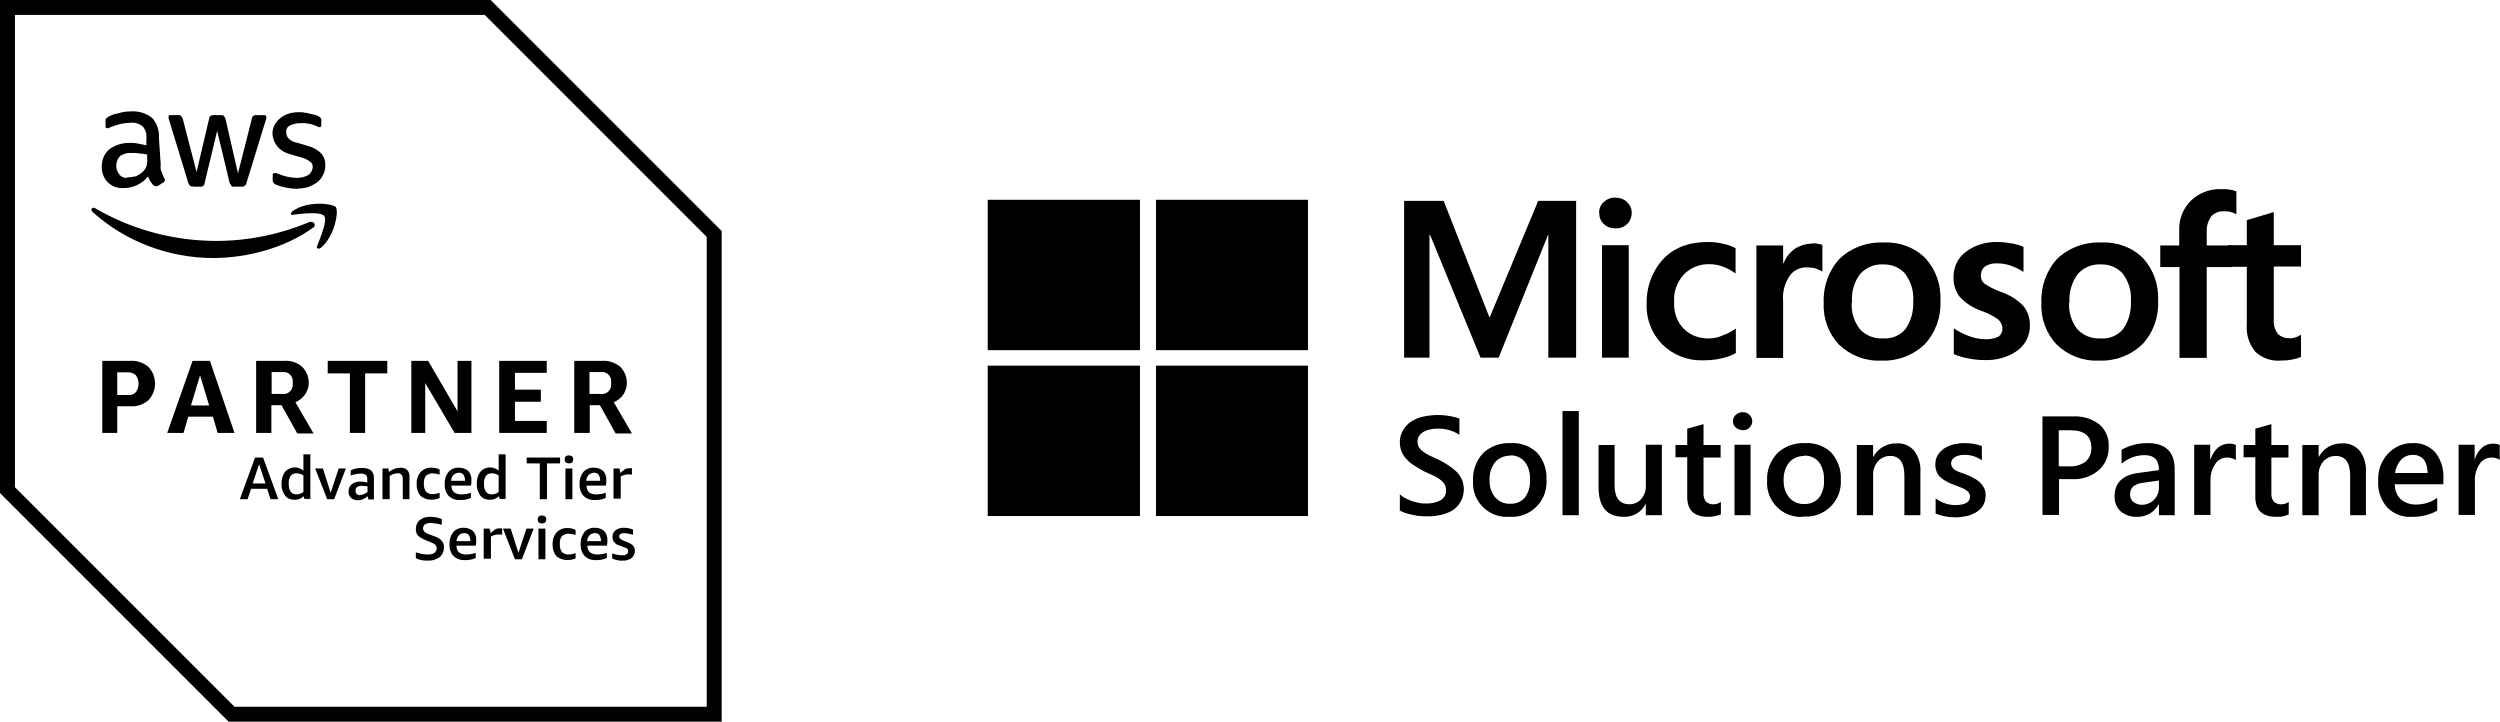 <?xml version="1.0" encoding="UTF-8"?>
<svg id="Layer_1" data-name="Layer 1" xmlns="http://www.w3.org/2000/svg" version="1.1" viewBox="0 0 936 270.2">
  <defs>
    <style>
      .cls-1 {
        fill: none;
      }

      .cls-1, .cls-2 {
        stroke-width: 0px;
      }

      .cls-2 {
        fill: #000;
      }
    </style>
  </defs>
  <g>
    <path class="cls-2" d="M5.6,182.4V5.6h175.9l83.1,83.1v175.9H87.8L5.6,182.4ZM0,0v184.6l85.6,85.6h184.6V86.5L183.7,0H0Z"/>
    <path class="cls-2" d="M43.9,152.2v9.9h-5.6v-27h10.4c2.5-.2,4.9.7,6.8,2.2,3.4,3.5,3.4,9.1,0,12.6-1.9,1.6-4.3,2.4-6.8,2.2h-4.7ZM43.9,147.9h4.1c1.1.1,2.2-.3,2.9-1.1,1.3-1.9,1.3-4.4,0-6.3-.8-.7-1.8-1.1-2.9-1.1h-4.1v8.5ZM81.5,162.1l-1.8-6.1h-9.2l-1.8,6.1h-6.1l9.5-27h6.5l9.2,27h-6.3ZM71.6,151.8h6.7l-3.4-11.3-3.4,11.3ZM95.9,162.1v-27h10.4c2.5-.2,4.9.6,6.8,2.2,1.6,1.6,2.5,3.8,2.5,6.1,0,1.5-.5,3-1.4,4.3-.9,1.3-2.2,2.3-3.6,2.9l6.8,11.7h-6.1l-5.9-10.6h-3.8v10.4h-5.6ZM101.5,147.5h4.1c2,.3,3.8-1.1,4-3.1,0,0,0,0,0,0v-1.1c.3-1.9-1-3.7-2.9-4h-5v8.3h-.2ZM131,162.1v-22.3h-8.3v-4.7h22.3v4.7h-8.3v22.3h-5.6ZM159.2,143.4v18.7h-5.2v-27h6.3l11,18.9v-18.9h5.2v27h-6.3l-11-18.7ZM186.9,162.1v-27h17.8v4.5h-11.9v6.3h9.7v4.5h-9.7v7.2h11.9v4.5h-17.8ZM215,162.1v-27h10.4c2.5-.2,4.9.7,6.8,2.2,1.6,1.6,2.5,3.8,2.5,6.1,0,1.5-.5,3-1.3,4.3-.9,1.3-2.2,2.3-3.6,2.9l6.8,11.7h-6.1l-5.9-10.6h-3.8v10.4h-5.6ZM220.7,147.5h4.1c2,.3,3.8-1.1,4-3.1,0,0,0,0,0,0v-1.1c.3-1.9-1-3.7-2.9-4h-5.2v8.3Z"/>
    <path class="cls-2" d="M60.1,61.9c0,.9,0,1.9.5,2.7.2.7.7,1.6.9,2.2.2.2.3.4.2.7,0,.4-.2.7-.7.9l-2,1.3h-.7c-.4,0-.7-.2-.9-.4-.4-.4-.8-.9-1.1-1.4-.3-.6-.6-1.2-.9-1.8-2.2,2.7-5.5,4.3-9,4.3-2.3.2-4.5-.6-6.1-2.2-1.5-1.6-2.3-3.7-2.2-5.9,0-2.4.9-4.7,2.7-6.3,2.1-1.6,4.8-2.5,7.4-2.5,1.1,0,2.1,0,3.2.2l3.4.7v-2.2c.2-1.8-.2-3.6-1.4-4.9-1.4-1.1-3.2-1.6-4.9-1.3-1.1,0-2.3.2-3.4.4-1.2.3-2.3.7-3.4,1.1-.4.2-.7.2-1.1.5h-.4c-.5,0-.7-.2-.7-.9v-1.6c0-.4,0-.8.2-1.1.3-.3.6-.5.9-.7,1.2-.7,2.5-1.1,3.8-1.3,1.5-.5,3.1-.7,4.7-.7,2.8-.2,5.7.7,7.9,2.5,1.8,2,2.7,4.7,2.5,7.4l.7,10.4ZM47.7,66.4c1.1,0,2.1-.2,3.2-.4,1.1-.5,2.1-1.2,2.9-2,.5-.6.9-1.3,1.1-2,.2-.9.3-1.8.2-2.7v-1.4c-.9-.3-1.8-.4-2.7-.4-1-.2-1.9-.3-2.9-.2-1.6-.2-3.2.2-4.5,1.1-1.8,1.8-2,4.7-.4,6.8.7,1,1.9,1.6,3.1,1.3M72.3,69.8c-.4,0-.8,0-1.1-.2-.3-.3-.5-.7-.7-1.1l-7.2-23.6c-.2-.4-.2-.7-.2-1.1,0-.5.2-.7.4-.7h3.1c.4,0,.8,0,1.1.2.3.3.5.7.7,1.1l5.2,20,4.7-20c0-.5.3-.9.7-1.1.4-.2.7-.2,1.1-.2h2.5c.4,0,.8,0,1.1.2.3.3.5.7.7,1.1l4.7,20.5,5.2-20.5c0-.5.3-.9.7-1.1.3-.2.7-.3,1.1-.2h2.9c.4,0,.7.2.7.5v.7c0,.2-.2.5-.2.7l-7.2,23.4c0,.5-.3.9-.7,1.1-.2.4-.7.4-1.1.4h-2.7c-.4,0-.8,0-1.1-.2-.2-.5-.4-.7-.7-1.1l-4.7-19.6-4.7,19.6c0,.5-.3.9-.7,1.1-.3.2-.6.3-.9.2h-2.7ZM111.5,70.7c-1.6,0-3.2-.2-4.7-.5-1.2-.3-2.4-.6-3.6-1.1-.7-.3-1.2-1-1.1-1.8v-1.6c0-.7.2-.9.7-.9h.5c.2,0,.4.2.7.2,2.2,1,4.6,1.5,7,1.6,1.6,0,3.1-.3,4.5-1.1.9-.7,1.5-1.8,1.6-2.9,0-.8-.3-1.6-.9-2-.9-.7-2-1.3-3.2-1.6l-4.5-1.3c-1.9-.5-3.7-1.6-4.9-3.2-1-1.3-1.5-2.9-1.6-4.5,0-1.2.3-2.4.9-3.4.6-1,1.3-1.8,2.2-2.5.9-.7,2-1.3,3.2-1.6,1.2-.4,2.5-.5,3.8-.5.7,0,1.4,0,2,.2.7,0,1.4.2,2,.4.7.2,1.1.2,1.8.4.4.2.9.2,1.3.5.3.2.6.4.9.7.2.3.3.7.2,1.1v1.4c0,.7-.2.9-.7.9-.4,0-.8-.2-1.1-.4-1.8-.8-3.8-1.2-5.9-1.1-1.4,0-2.8.3-4.1.9-1,.5-1.5,1.6-1.3,2.7,0,.8.3,1.7.9,2.2.9.9,2.1,1.4,3.4,1.6l4.3,1.3c1.8.5,3.4,1.5,4.7,2.9.9,1.2,1.4,2.7,1.3,4.3,0,1.3-.3,2.5-.9,3.6-.5,1.1-1.3,2-2.2,2.7-1,.7-2.2,1.3-3.4,1.8-1.3.3-2.5.5-3.8.5"/>
    <path class="cls-2" d="M117.1,85.3c-10.1,7.4-24.5,11.3-37.2,11.3-16.7,0-32.9-6.1-45.3-17.3-.9-.9,0-2,1.1-1.3,13.7,8,29.4,12.2,45.3,12.2,11.9,0,23.7-2.4,34.7-7,1.6-.7,3.2,1.1,1.3,2.2M118.7,92.1c-.4.9.5,1.3,1.4.7,5.4-4.5,6.8-14,5.6-15.3s-10.6-2.5-16.2,1.6c-.9.7-.7,1.6.2,1.3,3.2-.4,10.4-1.3,11.7.5,1.3,1.8-1.6,8.3-2.7,11.3"/>
    <path class="cls-2" d="M101.3,186.9l-1.3-3.9h-6l-1.3,3.9h-2.9l5.7-15.6h3l5.7,15.6h-2.9ZM94.7,181h4.7l-2.4-7.2-2.4,7.2Z"/>
    <path class="cls-2" d="M114,186.9l-.3-1.1c-1,.9-2.2,1.4-3.6,1.3-1.3,0-2.6-.5-3.4-1.6-.9-1.3-1.4-2.8-1.3-4.4,0-1.1.2-2.2.6-3.2.4-.9.9-1.6,1.7-2.1.8-.5,1.7-.8,2.6-.8,1.2,0,2.4.4,3.3,1.2v-6.1h2.6v16.7h-2.2ZM111,185.1c.9,0,1.8-.3,2.6-.9v-6.2c-.8-.5-1.6-.8-2.6-.8-.9,0-1.7.3-2.2,1-.5.9-.8,1.9-.7,2.9,0,2.7,1,4,2.9,4"/>
    <path class="cls-2" d="M122.5,186.9l-4.5-11.5h2.9l2.9,9.1,3-9.1h2.7l-4.4,11.5h-2.6Z"/>
    <path class="cls-2" d="M137.9,186.9l-.2-1.1c-.5.4-1.1.8-1.8,1.1-.6.3-1.2.4-1.9.4-.9,0-1.9-.3-2.6-.9-.6-.7-1-1.5-.9-2.5,0-1,.4-2,1.2-2.6.9-.7,2.1-1.1,3.2-1,.9,0,1.8.1,2.6.4v-1.3c0-.6-.1-1.2-.5-1.6-.5-.3-1.1-.5-1.7-.5-1.4,0-2.7.3-4,.7v-1.9c.6-.3,1.3-.5,2-.7.8-.2,1.6-.2,2.4-.2,1.2,0,2.3.2,3.2.9.8.7,1.1,1.7,1.1,2.8v8.1h-2.1ZM134.8,185.3c.5,0,.9,0,1.4-.3.5-.2,1-.5,1.4-.8v-2.1c-.7-.1-1.4-.2-2.1-.2-1.6,0-2.4.6-2.4,1.8,0,.5.1.9.5,1.3.3.3.8.4,1.2.4"/>
    <path class="cls-2" d="M150.8,186.9v-7.6c0-.6-.1-1.1-.5-1.6-.4-.4-.9-.6-1.4-.5-1.1,0-2.1.4-3,1v8.7h-2.7v-11.5h2.2l.2,1.3c1.3-1,2.8-1.6,4.4-1.6.9,0,1.8.3,2.5.9.6.7.9,1.6.8,2.5v8.4h-2.6Z"/>
    <path class="cls-2" d="M164.7,186.4c-1,.5-2.1.7-3.2.7-1.5,0-3-.5-4.1-1.5-1-1.2-1.5-2.8-1.4-4.4-.1-1.6.4-3.2,1.5-4.5,1.1-1.1,2.6-1.7,4.1-1.6,1,0,2.1.2,3,.7v1.9c-.8-.3-1.7-.4-2.6-.5-.9,0-1.8.3-2.5.9-.6.8-.9,1.8-.8,2.9v.3c0,1,.2,2,.8,2.8.7.6,1.6,1,2.5.9.9,0,1.8-.2,2.6-.5v1.9Z"/>
    <path class="cls-2" d="M169,181.8c0,.9.3,1.9,1,2.5.8.6,1.8.8,2.7.8,1.2,0,2.5-.2,3.6-.6v1.9c-.6.3-1.2.5-1.8.6-.7.2-1.4.2-2.2.2-1.6.1-3.1-.4-4.3-1.5-1.1-1.2-1.6-2.9-1.5-4.5-.1-1.6.4-3.2,1.4-4.5,1-1.1,2.5-1.7,4-1.6,1.2,0,2.5.4,3.4,1.2.8.9,1.3,2.2,1.2,3.4,0,.7,0,1.4-.2,2.1h-7.4ZM171.8,177c-.7,0-1.5.3-2,.8-.5.6-.9,1.4-.9,2.2h5.2v-.2c0-.7-.2-1.5-.6-2.1-.4-.5-1.1-.8-1.8-.7"/>
    <path class="cls-2" d="M187.1,186.9l-.3-1.1c-1,.9-2.2,1.4-3.6,1.3-1.3,0-2.6-.5-3.4-1.6-.9-1.3-1.4-2.8-1.3-4.4,0-1.1.2-2.2.6-3.2.4-.9.9-1.6,1.7-2.1.8-.5,1.7-.8,2.6-.8,1.2,0,2.4.4,3.3,1.2v-6.1h2.6v16.7h-2.2ZM184.1,185.1c.9,0,1.8-.3,2.6-.9v-6.2c-.8-.5-1.6-.8-2.6-.8-.9,0-1.7.3-2.2,1-.5.9-.8,1.9-.7,2.9,0,2.7,1,4,2.9,4"/>
    <path class="cls-2" d="M202.1,186.9v-13.4h-4.9v-2.2h12.5v2.2h-4.9v13.4h-2.7Z"/>
    <path class="cls-2" d="M211.7,175.4h2.6v11.5h-2.6v-11.5ZM213,173.5c-.4,0-.8-.1-1.2-.4-.3-.3-.4-.7-.4-1.1,0-.4.1-.8.4-1.1.3-.3.7-.4,1.2-.4.4,0,.9.1,1.2.4.3.3.5.7.4,1.1,0,.4-.1.8-.4,1.1-.3.3-.8.4-1.2.4"/>
    <path class="cls-2" d="M219.6,181.8c0,.9.3,1.9.9,2.5.8.6,1.8.8,2.7.8,1.2,0,2.5-.2,3.6-.6v1.9c-.6.3-1.2.5-1.8.6-.7.2-1.4.2-2.2.2-1.6.1-3.1-.4-4.3-1.5-1.1-1.2-1.6-2.9-1.5-4.5-.1-1.6.4-3.2,1.4-4.5,1-1.1,2.5-1.7,4-1.6,1.2,0,2.5.4,3.4,1.2.8.9,1.3,2.2,1.2,3.4,0,.7,0,1.4-.2,2.1h-7.3ZM222.4,177c-.7,0-1.5.3-2,.8-.5.6-.9,1.4-.9,2.2h5.2v-.2c0-.7-.2-1.5-.6-2.1-.4-.5-1.1-.8-1.8-.7"/>
    <path class="cls-2" d="M229.7,186.9v-11.5h2.2l.4,1.7c.5-.5,1.1-1,1.7-1.4.5-.3,1.1-.4,1.7-.4.3,0,.6,0,.9,0v2.4c-.4,0-.9-.1-1.3-.1-1,0-2.1.3-2.9.8v8.3h-2.7Z"/>
    <path class="cls-2" d="M159.3,202.2c-1-.4-2-.9-2.8-1.7-.6-.7-.9-1.6-.8-2.5,0-1.3.5-2.5,1.5-3.3,1.1-.9,2.5-1.3,4-1.2,1.4,0,2.9.3,4.2.8v2.2c-1.3-.4-2.6-.6-4-.7-2,0-3,.7-3,2,0,.5.2.9.5,1.3.6.4,1.2.8,1.9,1l1.9.7c1,.3,2,.9,2.7,1.7.6.7.9,1.6.8,2.5,0,1.4-.5,2.7-1.6,3.6-1.3.9-2.8,1.4-4.4,1.3-.8,0-1.6,0-2.4-.2-.7-.1-1.4-.4-2.1-.7v-2.2c.7.2,1.5.4,2.3.6.7.1,1.4.2,2.2.2.8,0,1.7-.1,2.4-.6.6-.4.9-1,.9-1.7,0-.5-.2-.9-.5-1.3-.5-.4-1.1-.8-1.8-1l-2-.8Z"/>
    <path class="cls-2" d="M170.9,204.3c0,.9.3,1.9.9,2.5.8.6,1.8.8,2.7.8,1.2,0,2.5-.2,3.6-.6v1.9c-.6.3-1.2.5-1.8.6-.7.2-1.4.2-2.2.2-1.6.1-3.1-.4-4.3-1.5-1.1-1.2-1.6-2.9-1.5-4.5-.1-1.6.4-3.2,1.4-4.5,1-1.1,2.5-1.7,4-1.6,1.2,0,2.5.4,3.4,1.2.8.9,1.3,2.2,1.2,3.4,0,.7,0,1.4-.2,2.1h-7.4ZM173.8,199.6c-.7,0-1.5.3-2,.8-.5.6-.8,1.4-.9,2.2h5.2v-.2c0-.7-.2-1.5-.6-2.1-.4-.5-1.1-.8-1.8-.7"/>
    <path class="cls-2" d="M181.1,209.4v-11.5h2.2l.4,1.7c.5-.5,1.1-1,1.7-1.4.5-.3,1.1-.4,1.7-.4.3,0,.6,0,.9,0v2.4c-.4,0-.9-.1-1.3-.1-1,0-2.1.3-2.9.8v8.3h-2.7Z"/>
    <path class="cls-2" d="M192.8,209.4l-4.5-11.5h2.9l2.9,9.1,3-9.1h2.7l-4.4,11.5h-2.6Z"/>
    <path class="cls-2" d="M201.6,197.9h2.6v11.5h-2.6v-11.5ZM202.9,196c-.4,0-.8-.1-1.2-.4-.3-.3-.4-.7-.4-1.1,0-.4.1-.8.4-1.1.3-.3.7-.4,1.2-.4.4,0,.9.1,1.2.4.3.3.5.7.4,1.1,0,.4-.1.8-.4,1.1-.3.3-.8.4-1.2.4"/>
    <path class="cls-2" d="M215.6,209c-1,.5-2.1.7-3.2.7-1.5,0-3-.5-4.1-1.5-1-1.2-1.5-2.8-1.4-4.4-.1-1.6.4-3.2,1.5-4.5,1.1-1.1,2.6-1.7,4.1-1.6,1,0,2.1.2,3,.7v1.9c-.8-.3-1.7-.4-2.6-.5-.9,0-1.8.3-2.5.9-.6.8-.9,1.8-.8,2.9v.3c0,1,.2,2,.8,2.8.7.6,1.6,1,2.5.9.9,0,1.8-.2,2.6-.5v1.9Z"/>
    <path class="cls-2" d="M219.9,204.3c0,.9.3,1.9,1,2.5.8.6,1.8.8,2.7.8,1.2,0,2.5-.2,3.6-.6v1.9c-.6.3-1.2.5-1.8.6-.7.2-1.4.2-2.2.2-1.6.1-3.1-.4-4.3-1.5-1.1-1.2-1.6-2.9-1.5-4.5-.1-1.6.4-3.2,1.4-4.5,1-1.1,2.5-1.7,4-1.6,1.2,0,2.5.4,3.4,1.2.8.9,1.3,2.2,1.2,3.4,0,.7,0,1.4-.2,2.1h-7.4ZM222.7,199.6c-.7,0-1.5.3-2,.8-.5.6-.9,1.4-.9,2.2h5.2v-.2c0-.7-.2-1.5-.6-2.1-.4-.5-1.1-.8-1.8-.7"/>
    <path class="cls-2" d="M235.2,206.3c0-.3-.1-.6-.3-.8-.3-.3-.7-.5-1.2-.6l-1.9-.7c-1.5-.4-2.5-1.7-2.5-3.2,0-1,.4-1.9,1.2-2.5.9-.6,2-1,3.1-.9,1.2,0,2.3.2,3.4.7v1.9c-1-.3-2.1-.5-3.2-.6-.5,0-1,0-1.5.3-.5.4-.6,1.1-.3,1.6,0,0,0,.1.2.2.4.3.8.5,1.2.7l1.8.7c.7.3,1.4.7,1.9,1.3.4.5.6,1.1.6,1.8,0,1-.4,2-1.2,2.7-1,.7-2.2,1.1-3.4,1-.7,0-1.4,0-2.1-.2-.6-.1-1.2-.3-1.8-.6v-1.9c1.2.4,2.5.7,3.8.7.6,0,1.1,0,1.6-.4.4-.2.6-.6.5-1.1"/>
  </g>
  <rect class="cls-1" x="369.8" y="70.6" width="566.2" height="122.9"/>
  <g>
    <rect class="cls-1" x="369.8" y="70.8" width="566.2" height="122.7"/>
    <g>
      <polyline class="cls-2" points="590.1 75.2 590.1 133.9 579.7 133.9 579.7 87.9 579.6 87.9 561.1 133.9 554.3 133.9 535.4 87.9 535.2 87.9 535.2 133.9 525.7 133.9 525.7 75.2 540.5 75.2 557.6 118.7 557.8 118.7 575.9 75.2 590.1 75.2"/>
      <path class="cls-2" d="M598.7,79.7c0-1.6.6-3.1,1.8-4.1,1.2-1.1,2.7-1.7,4.3-1.6,1.6,0,3.2.5,4.4,1.7,1.1,1.1,1.8,2.5,1.7,4.1,0,1.5-.6,3-1.7,4.1-1.2,1.1-2.7,1.7-4.4,1.6-1.6,0-3.2-.5-4.3-1.6-1.1-1-1.8-2.5-1.7-4M609.8,133.9h-10v-42.1h10v42.1"/>
      <path class="cls-2" d="M640,126.7c1.7,0,3.4-.4,4.9-1.1,1.8-.6,3.4-1.5,5-2.6v9.2c-1.7.9-3.5,1.6-5.5,2-2.2.5-4.4.7-6.7.7-5.7.2-11.2-1.9-15.3-5.9-3.9-4-6.1-9.4-5.9-15-.2-6.2,1.9-12.2,6-16.8,4-4.4,9.7-6.6,17.1-6.6,1.9,0,3.8.2,5.7.7,1.6.3,3.1.9,4.5,1.6v9.5c-1.5-1.1-3.1-2-4.8-2.6-1.6-.6-3.3-.9-5-.9-3.6-.1-7.1,1.3-9.6,3.9-2.5,2.8-3.9,6.5-3.6,10.3-.2,3.7,1,7.3,3.6,10,2.5,2.5,6,3.7,9.5,3.6"/>
      <path class="cls-2" d="M678.6,91.1c.7,0,1.4,0,2.1.2.5,0,1.1.2,1.6.4v10c-.7-.5-1.5-.8-2.3-1.1-1.2-.4-2.4-.5-3.7-.5-2.4,0-4.8,1.1-6.2,3.1-1.9,2.8-2.8,6.1-2.5,9.5v21.3h-10v-42.1h10v6.6h.2c.8-2.1,2.3-4,4.1-5.3,2-1.3,4.3-2,6.7-2"/>
      <path class="cls-2" d="M682.8,113.5c-.3-6.1,1.8-12.1,5.9-16.6,4.4-4.2,10.5-6.4,16.6-6.1,5.8-.3,11.5,1.8,15.6,5.9,3.9,4.3,5.9,10,5.6,15.9.3,6-1.8,11.9-5.9,16.3-4.4,4.2-10.3,6.4-16.3,6.1-5.8.3-11.5-1.9-15.7-5.9-4-4.2-6.1-9.9-5.8-15.7M693.3,113.1c-.3,3.6.8,7.2,3,10.1,2.2,2.4,5.4,3.7,8.7,3.5,3.2.2,6.3-1,8.4-3.5,2.1-3,3.1-6.7,2.9-10.4.3-3.7-.8-7.3-3-10.3-2.1-2.4-5.1-3.6-8.3-3.5-3.3-.2-6.4,1.2-8.6,3.6-2.2,3-3.3,6.7-3,10.4"/>
      <path class="cls-2" d="M741.6,102.9c0,1.3.4,2.5,1.4,3.3,1.9,1.3,4,2.3,6.2,3.1,3.2,1.1,6.1,2.9,8.4,5.3,1.6,2,2.4,4.5,2.4,7.1.1,3.7-1.6,7.3-4.6,9.5-3.6,2.6-8.1,3.8-12.5,3.6-2,0-4-.2-5.9-.6-1.9-.3-3.7-.9-5.5-1.6v-9.7c1.8,1.3,3.8,2.2,5.9,3,1.8.7,3.8,1,5.7,1.1,1.7.1,3.5-.2,5-.9,1.1-.7,1.7-1.9,1.6-3.2,0-1.3-.7-2.6-1.7-3.4-2-1.4-4.1-2.4-6.4-3.2-3-1.1-5.7-2.8-7.9-5.2-1.6-2.1-2.4-4.8-2.3-7.4,0-3.7,1.6-7.2,4.6-9.4,3.4-2.6,7.6-3.8,11.9-3.7,1.7,0,3.4.2,5,.5,1.6.2,3.2.7,4.7,1.3v9.4c-1.4-.9-3-1.7-4.6-2.3-1.7-.6-3.5-.9-5.3-.9-1.6-.1-3.1.3-4.4,1.1-1,.7-1.6,1.8-1.6,3"/>
      <path class="cls-2" d="M764.3,113.5c-.3-6.1,1.8-12.1,5.9-16.6,4.4-4.2,10.5-6.4,16.6-6.1,5.8-.3,11.5,1.8,15.6,5.9,3.9,4.3,5.9,10,5.6,15.9.3,6-1.8,11.9-5.9,16.3-4.4,4.2-10.3,6.4-16.3,6.1-5.8.3-11.5-1.9-15.7-5.9-4-4.2-6.1-9.9-5.8-15.7M774.7,113.1c-.3,3.6.8,7.2,3,10.1,2.2,2.4,5.4,3.7,8.7,3.5,3.2.3,6.4-1,8.5-3.5,2.1-3,3.1-6.7,2.9-10.4.3-3.7-.8-7.3-3-10.3-2.1-2.4-5.1-3.6-8.3-3.5-3.3-.2-6.4,1.2-8.6,3.6-2.2,3-3.3,6.7-3.1,10.4"/>
      <path class="cls-2" d="M831.6,70.8c1.1,0,2.1,0,3.2.2.8.1,1.7.3,2.5.6v8.6c-.6-.3-1.1-.5-1.7-.7-.9-.3-1.9-.4-2.9-.4-1.8-.1-3.6.6-4.8,1.9-1.2,1.7-1.8,3.7-1.7,5.8v5.1h9.5v8.1h-9.5v34h-10.2v-34h-7.2v-8.1h7.1v-5.9c-.1-4.1,1.5-8,4.4-10.9,3-2.9,7.1-4.4,11.2-4.3"/>
      <path class="cls-2" d="M857.3,126.7c.7,0,1.4-.2,2.1-.4.8-.2,1.5-.6,2.1-1v8.3c-1,.5-2.1.8-3.2,1-1.4.3-2.9.4-4.4.4-3.5.3-6.9-.9-9.5-3.3-2.3-2.8-3.5-6.4-3.2-10.1v-21.7h-7v-8.1h7v-9.4l10.1-3v12.4h10.2v8h-10.2v19.7c-.2,2,.4,3.9,1.5,5.5,1.2,1.1,2.8,1.7,4.4,1.6"/>
      <path class="cls-2" d="M524.1,191.4v-6.3c.6.5,1.3,1,2,1.4.8.4,1.7.8,2.5,1.1.9.3,1.8.5,2.7.7.8.2,1.6.2,2.4.2,2,.1,4-.3,5.8-1.3,1.2-.8,2-2.2,1.9-3.7,0-.8-.2-1.6-.6-2.3-.5-.7-1.1-1.3-1.8-1.8-.9-.6-1.7-1.1-2.7-1.5l-3.3-1.5c-1.3-.7-2.4-1.4-3.5-2.1-1-.6-2-1.4-2.8-2.3-.8-.8-1.5-1.8-1.9-2.8-.5-1.2-.7-2.4-.7-3.7,0-1.6.4-3.1,1.2-4.4.8-1.3,1.8-2.5,3.1-3.3,1.4-.9,2.9-1.5,4.4-1.8,4.5-1,9.2-.8,13.6.7v6.1c-2.4-1.6-5.3-2.4-8.2-2.3-.9,0-1.8,0-2.7.3-.9.1-1.7.4-2.4.8-.7.4-1.3.9-1.7,1.5-.5.7-.7,1.4-.7,2.2,0,.7.2,1.5.5,2.1.4.6.9,1.2,1.5,1.6.8.6,1.6,1.1,2.4,1.5,1,.5,2.1,1,3.3,1.5,1.3.6,2.5,1.4,3.7,2.1,1.1.7,2.1,1.5,3.1,2.4.9.9,1.6,1.9,2.1,3,1.8,4.2.3,9.1-3.5,11.6-1.4.8-2.9,1.4-4.4,1.7-1.8.4-3.5.6-5.3.5-.8,0-1.5,0-2.3-.1-.9,0-1.8-.2-2.8-.4-.9-.2-1.8-.4-2.7-.7-.7-.2-1.4-.5-2.1-.9"/>
      <path class="cls-2" d="M565,193.5c-7,.5-13.1-4.9-13.5-11.9,0-.5,0-1.1,0-1.6-.2-3.8,1.2-7.6,3.8-10.4,2.8-2.6,6.6-3.9,10.4-3.7,3.6-.2,7.2,1.1,9.8,3.6,2.5,2.8,3.7,6.4,3.5,10.1.5,7.2-4.9,13.4-12.1,13.9-.6,0-1.2,0-1.8,0M565.4,170.6c-2.1,0-4.2.8-5.6,2.4-1.5,1.9-2.2,4.3-2.1,6.7-.1,2.4.6,4.7,2.1,6.5,1.4,1.6,3.4,2.5,5.6,2.4,2.1.1,4.1-.7,5.5-2.3,1.4-1.9,2.1-4.3,1.9-6.7.2-2.4-.5-4.8-1.9-6.7-1.4-1.6-3.4-2.5-5.5-2.4"/>
      <polyline class="cls-2" points="585 153.9 591.1 153.9 591.1 192.9 585 192.9 585 153.9"/>
      <path class="cls-2" d="M622.2,192.9h-6v-4.2h-.1c-1.5,3.1-4.7,4.9-8.2,4.8-6.3,0-9.4-3.7-9.4-11.2v-15.7h6v15.1c0,4.7,1.9,7.1,5.6,7.1,1.7,0,3.3-.7,4.4-2,1.2-1.4,1.8-3.2,1.7-5.1v-15.2h6v26.3"/>
      <path class="cls-2" d="M644.2,192.6c-1.5.6-3.1.9-4.7.9-5.2,0-7.8-2.5-7.8-7.4v-14.9h-4.4v-4.6h4.4v-6.1l6.1-1.7v7.8h6.4v4.7h-6.4v13.2c-.1,1.2.2,2.4.9,3.3.8.7,1.8,1.1,2.9,1,1,0,1.9-.3,2.7-.9v4.8"/>
      <path class="cls-2" d="M652.4,161c-.9,0-1.8-.3-2.5-.9-.7-.6-1.1-1.5-1.1-2.4,0-.9.4-1.8,1.1-2.4.7-.6,1.6-1,2.5-1,1,0,1.9.3,2.6,1,1.3,1.2,1.4,3.3.2,4.6,0,0-.1.2-.2.2-.7.7-1.6,1-2.6,1M655.4,192.9h-6v-26.4h6v26.3"/>
      <path class="cls-2" d="M675.1,193.5c-7,.5-13-4.8-13.5-11.8,0-.6,0-1.1,0-1.7-.2-3.8,1.2-7.6,3.9-10.4,2.8-2.6,6.6-3.9,10.4-3.7,3.6-.2,7.2,1.1,9.8,3.6,2.4,2.8,3.7,6.4,3.5,10,.5,7.2-4.9,13.4-12.1,13.9-.6,0-1.2,0-1.8,0M675.5,170.7c-2.1,0-4.2.8-5.6,2.4-1.5,1.9-2.2,4.3-2.1,6.7-.1,2.4.6,4.7,2.1,6.5,1.4,1.6,3.5,2.5,5.6,2.4,2.1.1,4.1-.7,5.5-2.3,1.4-1.9,2.1-4.3,1.9-6.7.1-2.4-.5-4.8-1.9-6.7-1.3-1.6-3.4-2.5-5.5-2.4"/>
      <path class="cls-2" d="M719,192.9h-6v-14.8c0-4.9-1.8-7.4-5.3-7.4-1.8,0-3.4.7-4.6,2-1.2,1.4-1.9,3.3-1.8,5.2v15h-6.1v-26.3h6.1v4.4h.1c1.7-3.2,5.1-5.1,8.7-5,2.5-.2,5,.9,6.6,2.8,1.7,2.3,2.5,5.2,2.3,8.1v16"/>
      <path class="cls-2" d="M724.7,192.1v-5.5c2.1,1.6,4.7,2.5,7.4,2.5,3.6,0,5.5-1.1,5.5-3.2,0-.5-.2-1-.5-1.5-.4-.4-.8-.8-1.3-1.1-.6-.4-1.2-.6-1.9-.9l-2.4-.9c-1-.4-2-.8-3-1.4-.8-.4-1.5-1-2.2-1.6-.6-.6-1-1.3-1.3-2.1-.3-.9-.5-1.8-.4-2.7,0-1.2.3-2.3.9-3.3.6-1,1.5-1.9,2.4-2.5,1.1-.7,2.3-1.2,3.5-1.5,1.3-.3,2.7-.5,4-.5,2.3,0,4.5.3,6.6,1.1v5.3c-1.9-1.3-4.1-2-6.3-2-.7,0-1.4,0-2.1.2-.6.1-1.1.3-1.6.6-.4.3-.8.6-1.1,1-.2.4-.4.8-.4,1.3,0,.5.1,1,.4,1.5.3.4.6.8,1.1,1.1.5.3,1.1.6,1.7.8l2.3.8c1.1.4,2.1.9,3.1,1.5.9.4,1.6,1,2.3,1.6.6.6,1.1,1.3,1.5,2.1.4.9.6,1.9.5,2.9,0,1.2-.3,2.4-.9,3.5-.6,1-1.5,1.9-2.5,2.5-1.1.7-2.3,1.2-3.6,1.5-1.4.3-2.8.5-4.3.5-2.6,0-5.2-.5-7.6-1.5"/>
      <path class="cls-2" d="M770.9,179.5v13.3h-6.2v-36.9h11.3c3.6-.2,7.1.8,10,3,2.4,2.1,3.7,5.2,3.5,8.3.1,3.3-1.2,6.6-3.7,8.8-2.8,2.4-6.4,3.6-10,3.4h-5M770.8,161.1v13.5h4c2.2.1,4.3-.5,6.1-1.8,1.4-1.3,2.2-3.2,2.1-5.2,0-4.3-2.6-6.5-7.7-6.5h-4.4"/>
      <path class="cls-2" d="M814.2,192.9h-5.9v-4.1h-.1c-1.6,3-4.7,4.8-8.1,4.7-2.3.1-4.5-.7-6.2-2.1-1.5-1.5-2.3-3.5-2.2-5.6,0-5,3-7.9,8.7-8.7l7.9-1.1c0-3.8-1.8-5.6-5.4-5.6-3.2,0-6.2,1.2-8.6,3.2v-5.2c3-1.7,6.3-2.5,9.8-2.5,6.7,0,10.1,3.3,10.1,9.8v17.1M808.3,179.9l-5.6.8c-1.4.1-2.7.5-3.9,1.3-.9.8-1.4,2-1.3,3.2,0,1,.4,2.1,1.2,2.7.9.7,2,1.1,3.2,1.1,1.7,0,3.4-.7,4.6-1.9,1.2-1.3,1.9-3,1.8-4.8v-2.3"/>
      <path class="cls-2" d="M837,172.2c-.9-.6-2.1-.9-3.2-.9-1.8,0-3.5.9-4.4,2.4-1.3,1.9-1.9,4.2-1.8,6.5v12.6h-6.1v-26.3h6v5.4h.2c.5-1.7,1.4-3.1,2.7-4.3,1.2-1,2.7-1.5,4.2-1.5.9,0,1.7.1,2.5.5v5.7"/>
      <path class="cls-2" d="M856.9,192.6c-1.5.7-3.1,1-4.7.9-5.2,0-7.8-2.5-7.8-7.4v-14.9h-4.4v-4.6h4.4v-6.1l6-1.7v7.8h6.4v4.7h-6.4v13.2c-.1,1.2.2,2.4.9,3.3.8.7,1.8,1.1,2.9,1,1,0,1.9-.3,2.7-.9v4.8"/>
      <path class="cls-2" d="M885.9,192.9h-6v-14.8c0-4.9-1.8-7.4-5.4-7.4-1.7,0-3.4.7-4.6,2-1.2,1.4-1.9,3.3-1.8,5.2v15h-6.1v-26.3h6.1v4.4h.1c1.7-3.2,5.1-5.1,8.7-5,2.5-.2,5,.9,6.6,2.8,1.7,2.3,2.5,5.2,2.3,8.1v16"/>
      <path class="cls-2" d="M914.8,181.3h-18.2c0,2.1.7,4.1,2.2,5.6,1.7,1.4,3.8,2.1,5.9,2,2.8,0,5.6-.9,7.8-2.5v4.8c-2.9,1.6-6.3,2.4-9.6,2.3-3.5.2-6.8-1.1-9.2-3.6-2.4-2.8-3.6-6.4-3.3-10.1-.2-3.7,1.2-7.3,3.7-10,2.4-2.5,5.7-4,9.2-3.9,3.2-.2,6.3,1.1,8.5,3.5,2.1,2.7,3.2,6.1,3,9.6v2.3M908.9,177c0-1.7-.4-3.5-1.4-4.9-1-1.2-2.6-1.9-4.2-1.8-1.7,0-3.3.7-4.4,1.9-1.2,1.4-2,3.1-2.2,4.9h12.3"/>
      <path class="cls-2" d="M936,172.2c-.9-.6-2.1-.9-3.2-.9-1.8,0-3.5.9-4.4,2.4-1.3,1.9-1.9,4.2-1.8,6.5v12.6h-6.1v-26.3h6v5.4h.1c.5-1.7,1.4-3.2,2.7-4.3,1.1-1,2.6-1.5,4.1-1.5.9,0,1.7.1,2.5.5v5.7"/>
      <polyline class="cls-2" points="369.8 74.8 426.8 74.8 426.8 131.1 369.8 131.1 369.8 74.8"/>
      <polyline class="cls-2" points="432.8 74.8 489.7 74.8 489.7 131.1 432.8 131.1 432.8 74.8"/>
      <polyline class="cls-2" points="369.8 136.9 426.8 136.9 426.8 193.2 369.8 193.2 369.8 136.9"/>
      <polyline class="cls-2" points="432.8 136.9 489.7 136.9 489.7 193.2 432.8 193.2 432.8 136.9"/>
    </g>
  </g>
</svg>